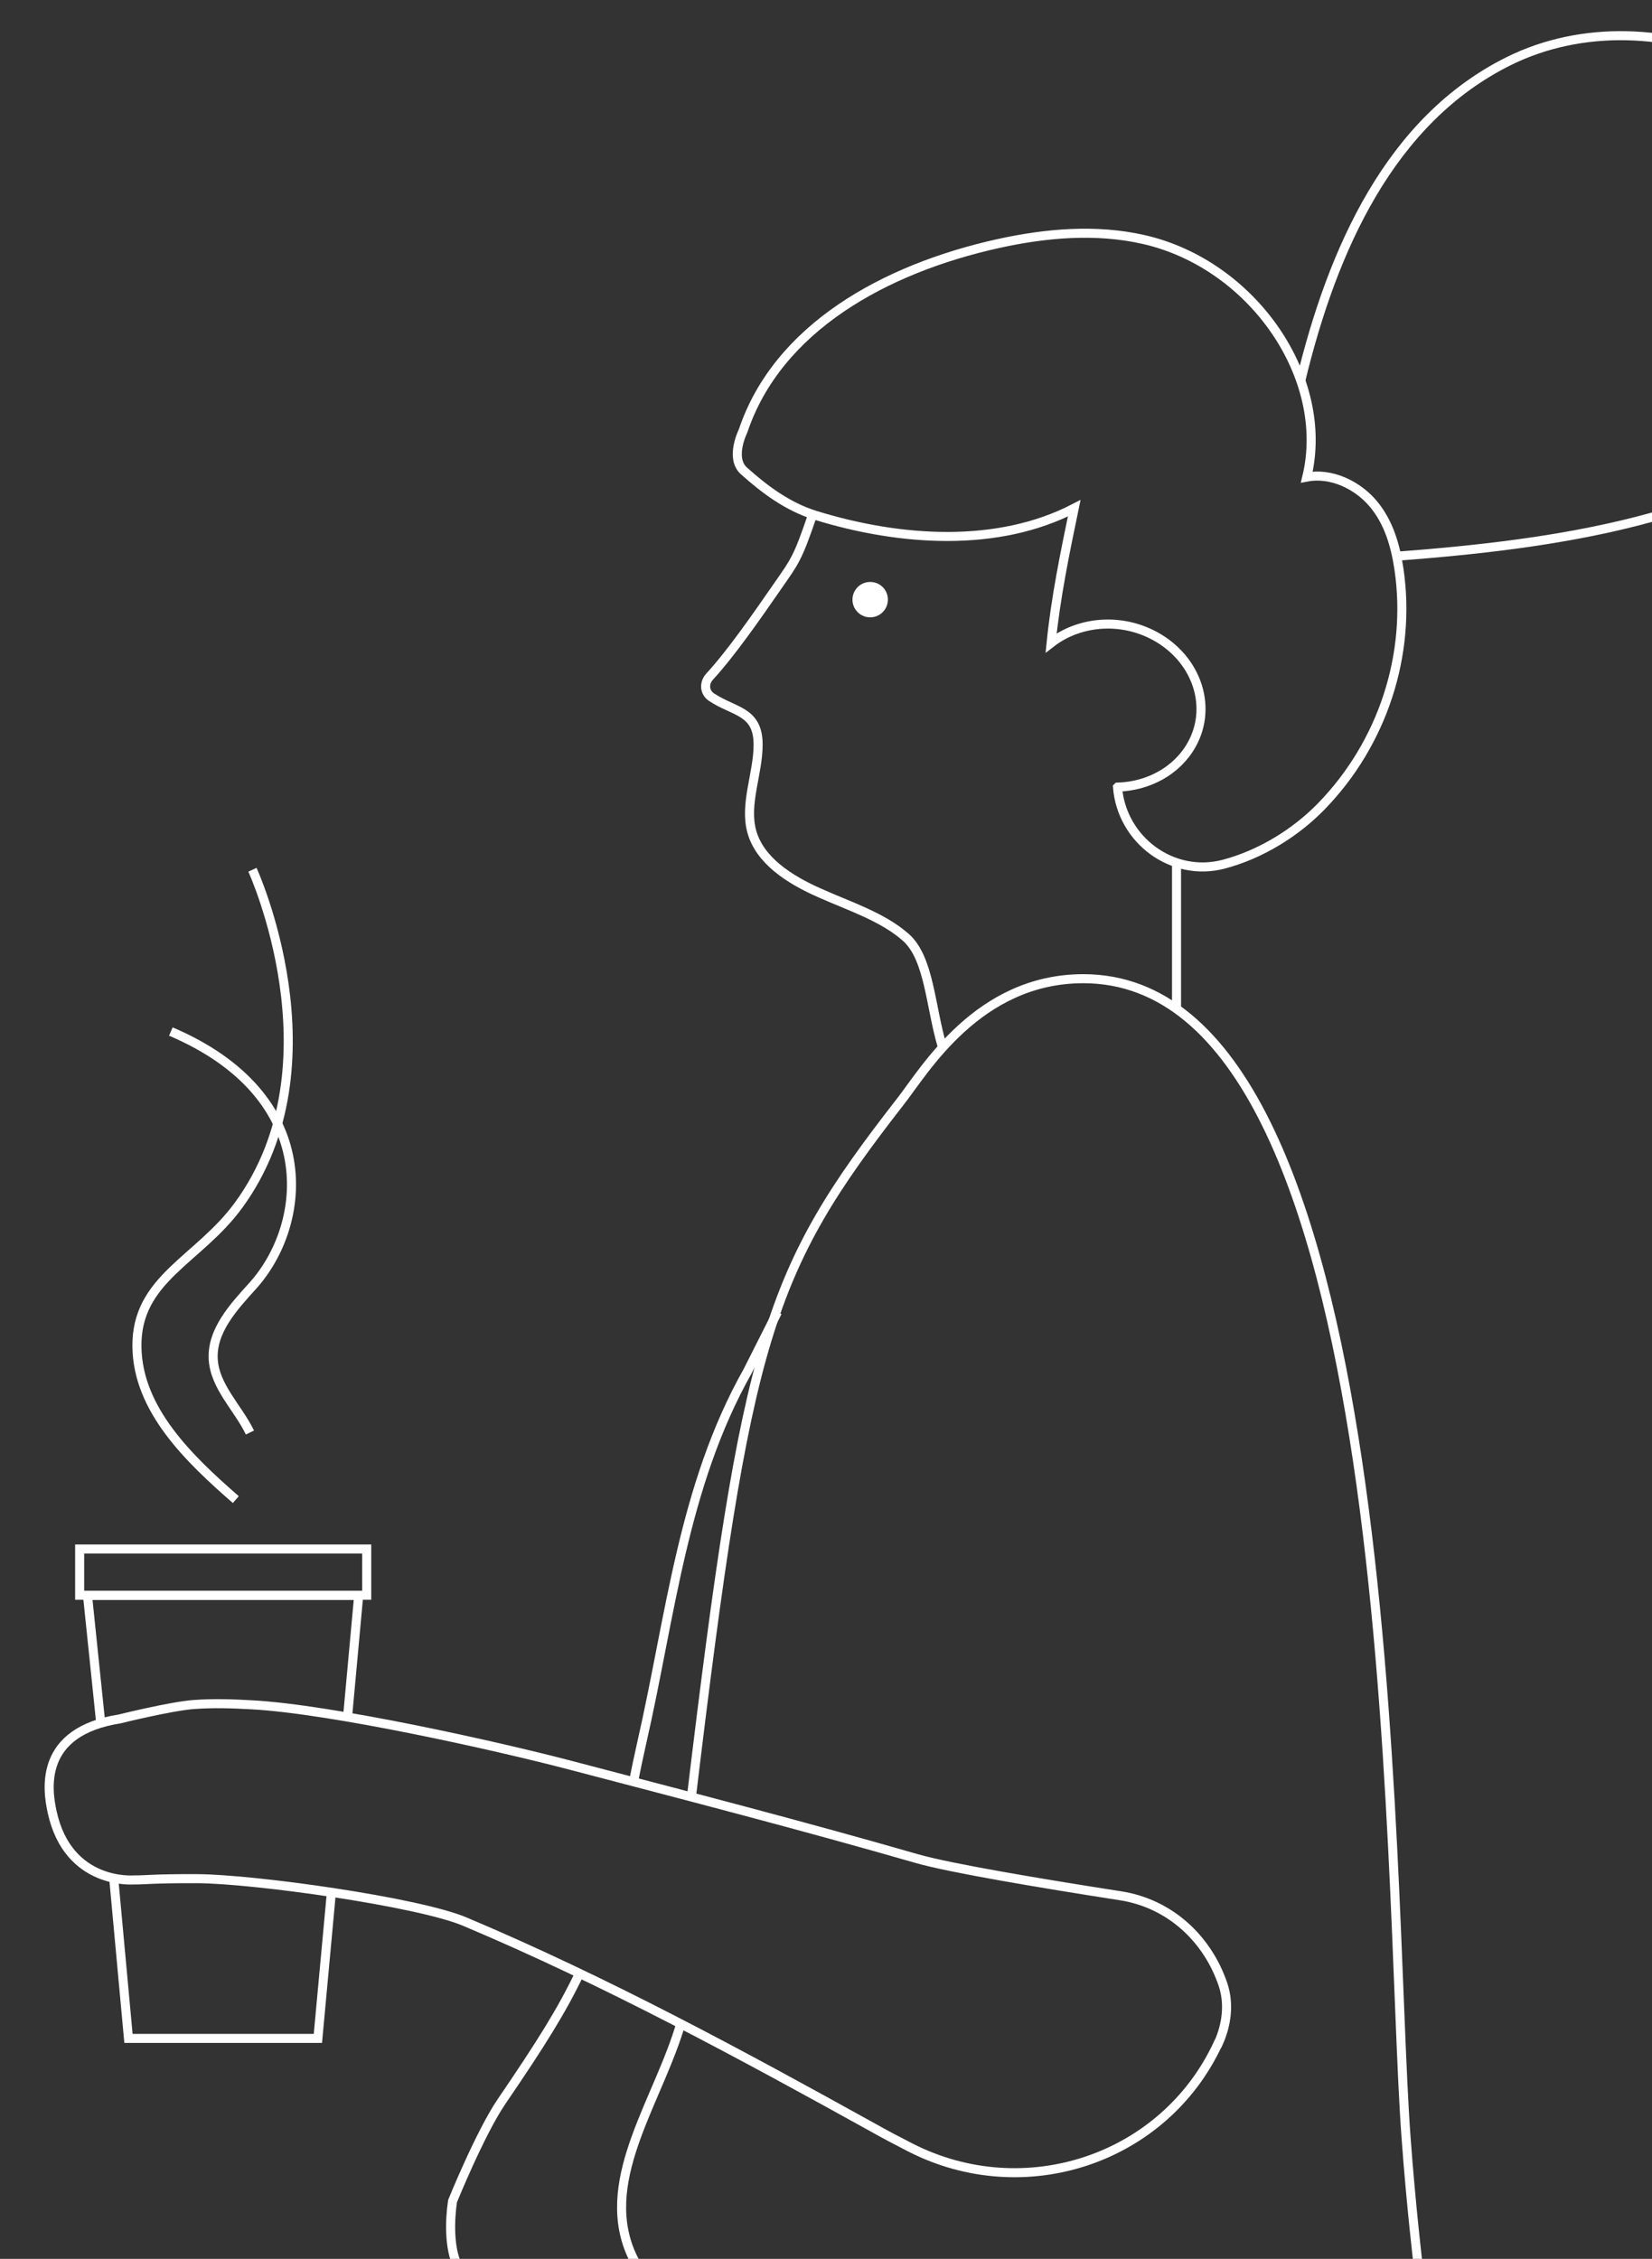 <svg width="365" height="499" viewBox="0 0 365 499" fill="none" xmlns="http://www.w3.org/2000/svg">
<rect x="0" y="0" width="365" height="499" fill="#333333" stroke="none"/>
<g clip-path="url(#clip0_2331_6458)">
<path d="M139.971 393.607C140.526 390.837 141.115 387.963 141.809 384.915C148.154 357.212 150.824 328.365 165.18 302.913L171.768 289.857" stroke="white" stroke-width="2" stroke-miterlimit="10"/>
<path d="M128.041 435.924C124.158 444.096 119.407 451.646 110.807 464.251C106.092 471.177 99.989 486.24 99.989 486.24C99.364 490.396 99.191 496.698 101.133 500.542C107.895 513.805 118.263 518.931 134.352 523.502L141.496 525.164" stroke="white" stroke-width="2" stroke-miterlimit="10"/>
<path d="M150.511 446.729C145.622 463.767 132.549 480.874 139.172 497.254C140.351 500.163 142.016 502.621 144.027 504.734C178.356 506.188 212.477 509.651 246.494 508.785C267.161 508.266 295.179 506.292 313.384 500.924C313.384 500.924 311.754 487.28 310.644 471.974C306.483 414.905 310.02 216.201 239.351 216.201C216.049 216.201 204.259 236.563 198.988 243.281C169.652 280.958 165.006 294.983 152.765 396.932" stroke="white" stroke-width="2" stroke-miterlimit="10"/>
<path d="M81.022 342.182H17.6V352.397H81.022V342.182Z" stroke="white" stroke-width="2" stroke-miterlimit="10"/>
<path d="M52.101 331.274C41.698 322.201 30.463 311.397 30.255 297.579C30.012 282.446 43.883 278.395 52.76 266.171C75.438 235.039 55.776 192.133 55.776 192.133" stroke="white" stroke-width="2" stroke-miterlimit="10"/>
<path d="M37.746 227.871C71.208 242.138 68.087 270.5 55.812 284.075C51.582 288.75 46.762 293.979 47.109 300.247C47.455 306.341 52.553 310.947 55.223 316.453" stroke="white" stroke-width="2" stroke-miterlimit="10"/>
<path d="M22.314 381.176L19.332 352.434H79.252L76.79 379.306" stroke="white" stroke-width="2" stroke-miterlimit="10"/>
<path d="M73.219 418.021L70.237 450.296H28.383L25.158 415.285" stroke="white" stroke-width="2" stroke-miterlimit="10"/>
<path d="M269.172 451.405C271.044 447.318 271.634 442.643 270.212 438.384C266.779 428.272 258.492 420.48 247.534 418.784C230.404 416.117 209.876 412.689 202.56 410.576C177.316 403.304 151.829 396.725 126.377 390.041C109.698 385.643 73.15 377.54 55.638 376.605C51.443 376.363 47.177 376.224 42.843 376.536C37.711 376.917 26.441 379.722 26.441 379.722C8.618 382.527 10.386 395.132 11.531 400.326C15.102 416.533 29.458 415.286 29.631 415.286C32.197 415.321 33.515 414.974 43.571 415.009C56.228 415.078 92.36 420.134 102.693 424.497C133.832 437.622 163.966 453.967 192.885 470.001C195.59 471.524 198.364 472.979 201.138 474.398C226.347 487.281 257.243 477.065 269.137 451.405H269.172Z" stroke="white" stroke-width="2" stroke-miterlimit="10"/>
<path d="M208.142 231.022C205.576 222.399 205.333 211.699 200.166 207.093C194.965 202.487 187.648 200.202 181.025 197.223C174.367 194.28 167.814 190.055 166.08 183.614C164.45 177.519 167.502 170.87 167.502 164.499C167.502 156.984 162.196 157.33 157.203 154.006C155.643 152.967 155.469 150.924 156.787 149.469C161.503 144.344 167.086 136.31 171.905 129.35C175.581 124.051 176.24 123.428 179.534 113.697" stroke="white" stroke-width="2" stroke-miterlimit="10"/>
<path d="M195.173 132.466C195.173 134.058 193.89 135.374 192.26 135.374C190.665 135.374 189.348 134.093 189.348 132.466C189.348 130.873 190.631 129.557 192.26 129.557C193.89 129.557 195.173 130.838 195.173 132.466Z" fill="white" stroke="white" stroke-width="2" stroke-miterlimit="10"/>
<path d="M246.91 173.918C247.847 185.553 259.012 193.864 270.317 190.921C278.5 188.774 286.267 183.96 291.92 178.142C305.478 164.221 311.893 144.587 309.084 125.679C308.321 120.588 306.865 115.394 303.397 111.273C299.93 107.152 294.139 104.347 288.729 105.386C294.035 83.5 276.836 58.428 252.736 52.922C242.125 50.498 231.064 51.503 220.626 53.788C195.382 59.363 171.803 72.488 164.174 95.205C164.174 95.205 161.192 101.161 164.347 104.001C168.89 108.087 174.022 111.931 180.159 113.836C198.988 119.653 220.453 121.004 237.34 112.277C235.294 122.112 233.248 132.016 232.242 142.024C238.103 137.487 246.737 136.414 254.227 140.015C264.075 144.76 268.167 155.737 263.312 164.464C260.087 170.282 253.742 173.675 246.945 173.883L246.91 173.918Z" stroke="white" stroke-width="2" stroke-miterlimit="10"/>
<path d="M287.377 84.159C294.416 55.001 307.177 26.5 333.322 13.514C365.952 -2.657 410.996 17.705 420.393 52.853C422.335 60.091 422.89 67.883 420.532 75.016C418.278 81.734 413.528 87.379 408.291 92.158C383.186 115.013 342.442 120.312 308.564 122.874" stroke="white" stroke-width="2" stroke-miterlimit="10"/>
<path d="M259.947 222.883V190.574" stroke="white" stroke-width="2" stroke-miterlimit="10"/>
</g>
<defs>
<clipPath id="clip0_2331_6458">
<rect width="365" height="499" fill="white"/>
</clipPath>
</defs>
</svg>
